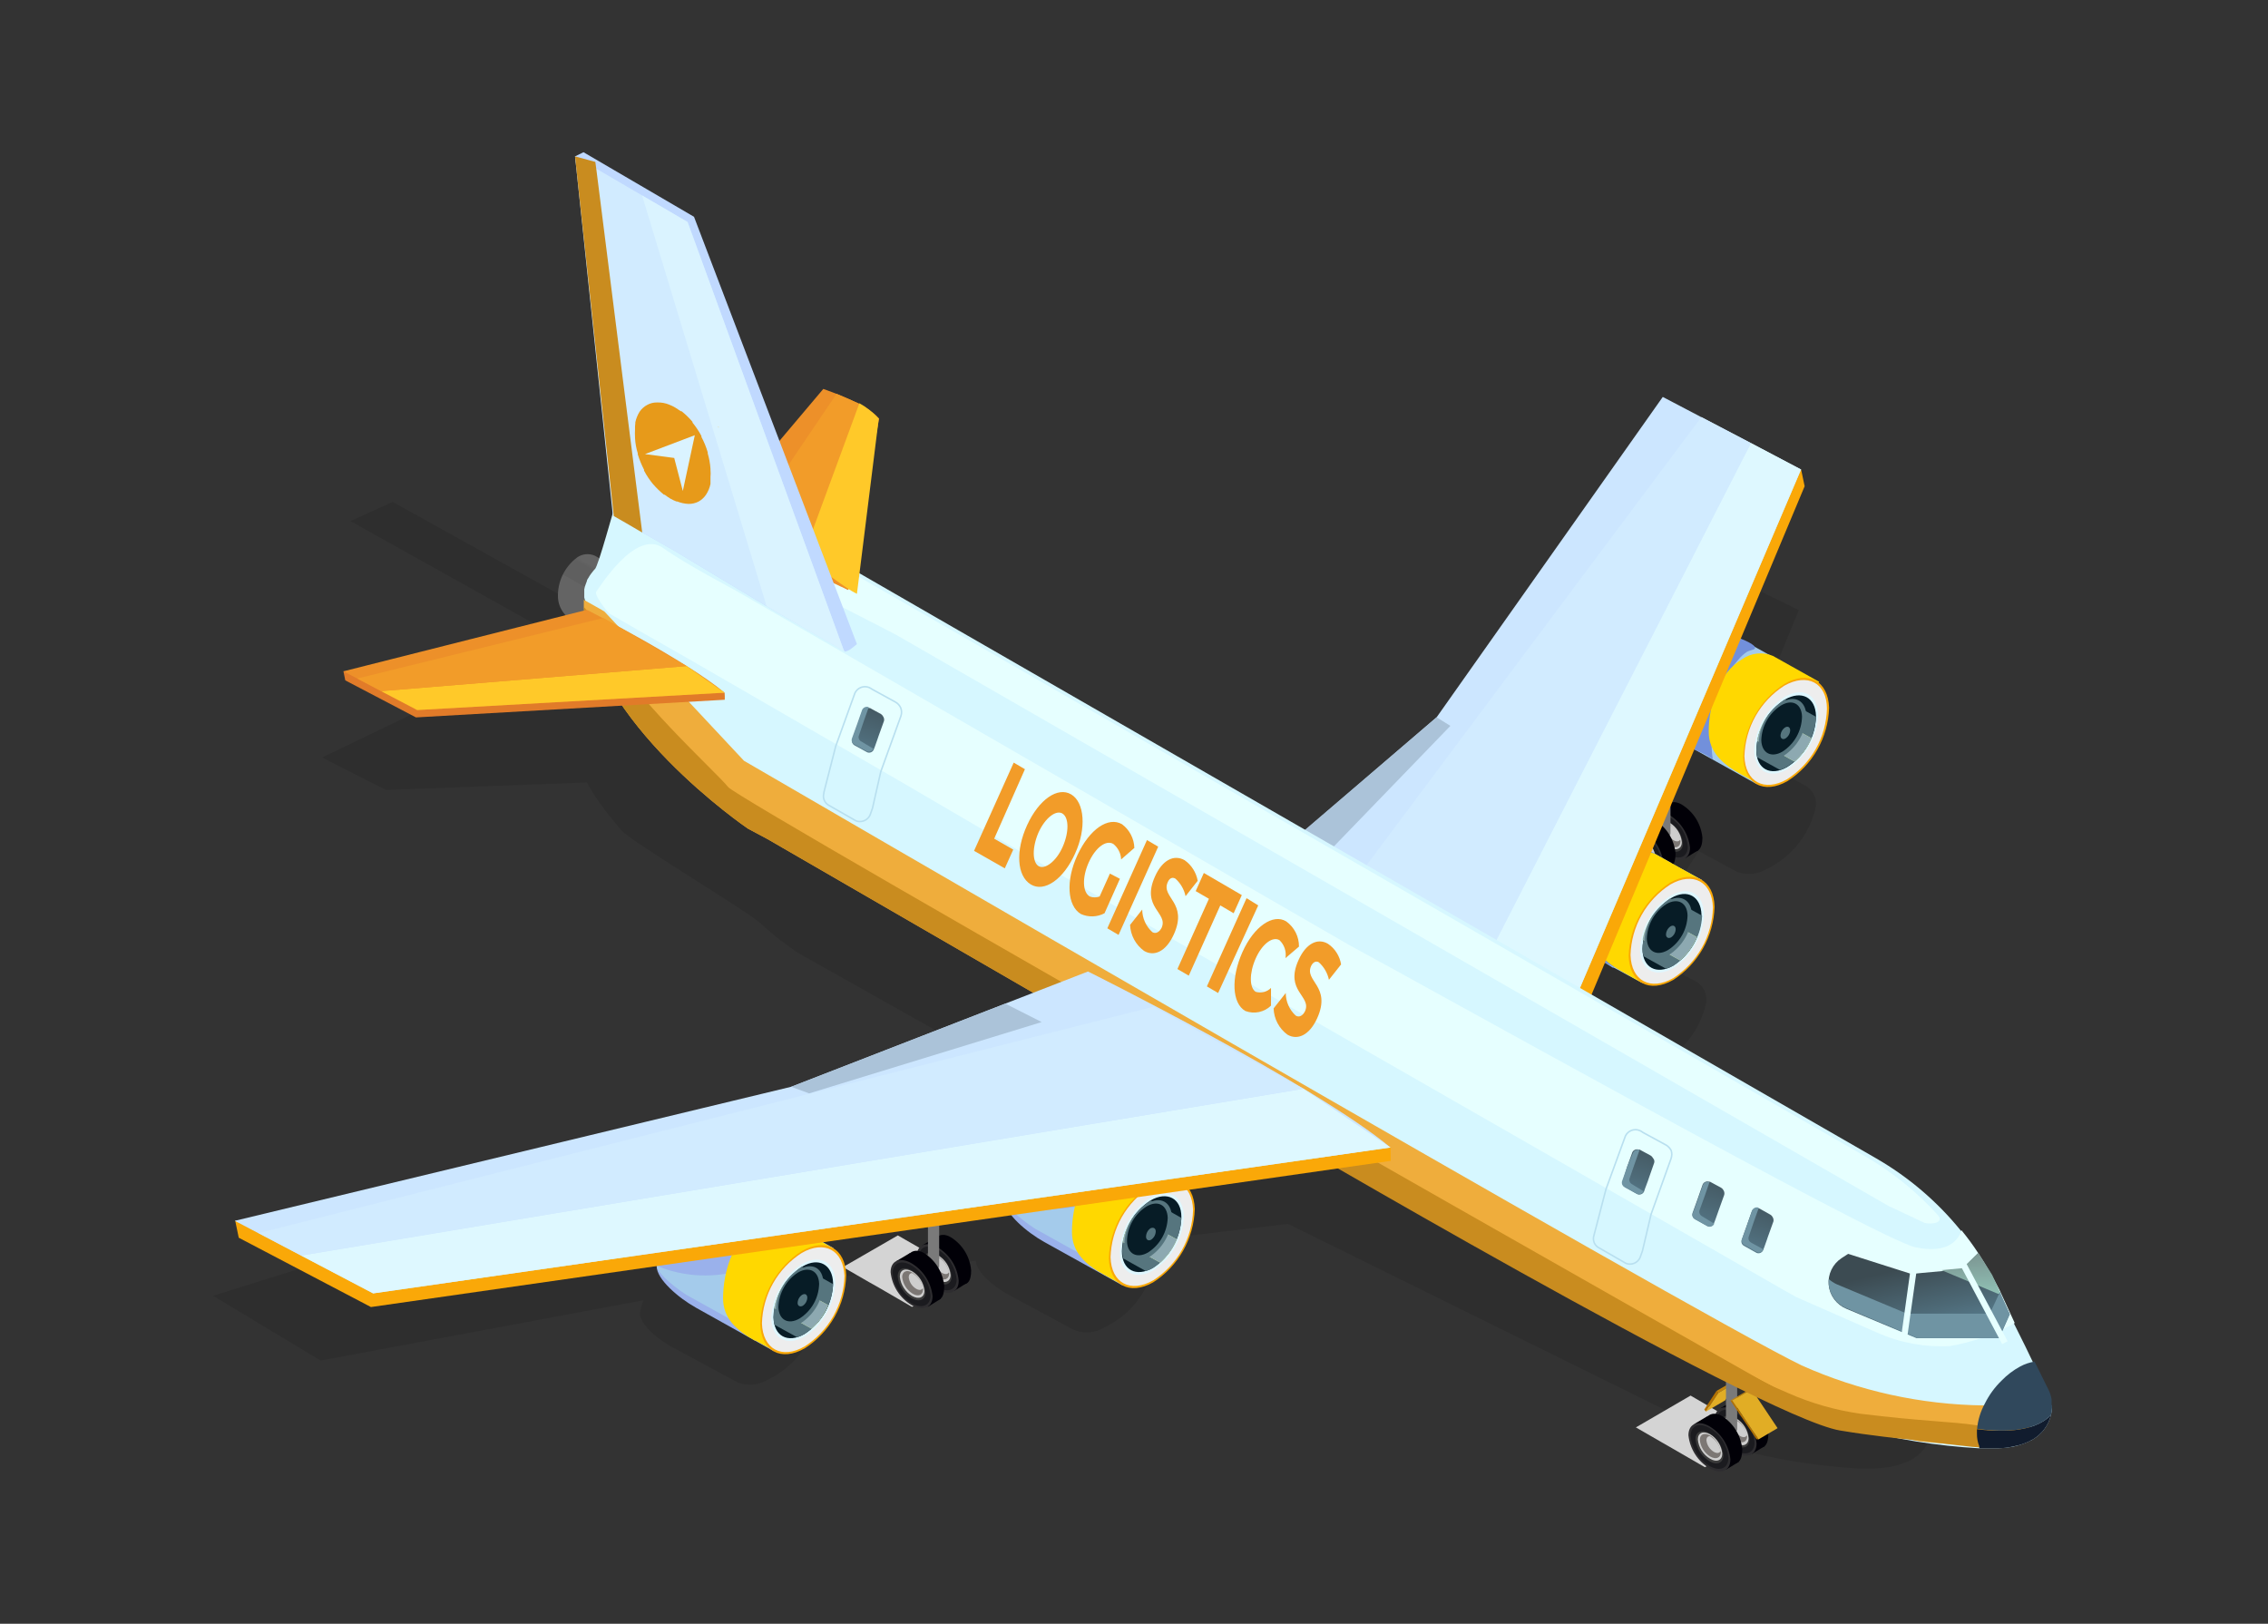 <svg xmlns="http://www.w3.org/2000/svg" width="447" height="320" viewBox="0 0 447 320" fill="none"><rect x="0" y="0" width="447" height="320" fill="#333333" stroke="none"/><g clip-path="url(#clip0_2656_1739)"><path d="M380.76 282.487C380.76 282.487 380.76 282.063 380.76 281.7C380.744 281.177 380.662 280.658 380.518 280.155L379.185 276.823L378.61 275.369L377.671 272.976L374.853 265.887C374.285 264.12 373.607 262.39 372.824 260.707C372.612 260.283 372.4 259.829 372.157 259.405C372.174 259.304 372.174 259.202 372.157 259.102C372.098 258.964 372.027 258.833 371.945 258.708C371.906 258.611 371.856 258.519 371.794 258.435C371.642 258.106 371.459 257.792 371.249 257.496L370.946 256.951L370.37 256.012L369.613 254.921C369.401 254.618 369.249 254.376 369.098 254.194L368.916 253.922C365.248 249.082 360.604 245.067 355.284 242.138L304.726 213.845L310.512 204.969L320.69 210.452C321.627 210.817 322.633 210.966 323.635 210.888C324.637 210.809 325.609 210.505 326.476 209.998C328.877 208.853 330.993 207.188 332.67 205.124C334.346 203.059 335.542 200.647 336.17 198.062C336.398 197.235 336.36 196.356 336.061 195.552C335.762 194.747 335.217 194.057 334.504 193.579L322.205 187.036L334.807 167.74L342.319 171.799C343.258 172.158 344.266 172.3 345.267 172.216C346.269 172.133 347.239 171.824 348.105 171.314C350.51 170.175 352.629 168.512 354.306 166.446C355.984 164.381 357.177 161.966 357.799 159.379C357.999 158.569 357.947 157.717 357.649 156.937C357.352 156.157 356.822 155.487 356.133 155.017L343.228 147.777L354.527 120.241L334.201 110.275L285.46 169.648L258.197 187.824L198.521 154.502L160.534 132.994L169.622 108.609C167.653 106.034 161.019 104.035 160.11 103.732L136.876 124.27C133.097 122.504 128.86 121.963 124.759 122.725C123.736 122.945 122.725 123.218 121.73 123.543L77.382 98.915L69.081 102.702L113.732 127.633C110.703 131.025 105.19 125.33 108.189 128.42L107.492 128.087L63.477 149.292L76.079 155.683L115.671 154.199C115.944 154.684 116.216 155.199 116.519 155.683C117.641 157.523 118.885 159.284 120.245 160.954C121.013 161.903 121.8 162.842 122.608 163.771C124.668 166.013 147.63 179.796 149.871 181.947C151.507 183.431 153.264 184.976 155.082 186.218C155.778 186.733 156.475 187.248 157.202 187.733L160.565 189.641L204.155 214.148L147.63 222.266L42 255.376L63.205 268.129L126.819 256.254C126.521 257.018 126.298 257.81 126.152 258.617C125.88 260.707 129.363 263.797 132.393 265.433L145.358 272.43C146.298 272.803 147.31 272.956 148.319 272.877C149.327 272.798 150.303 272.49 151.174 271.976C153.568 270.861 155.685 269.228 157.372 267.196C159.059 265.163 160.274 262.781 160.928 260.223C161.142 259.413 161.097 258.556 160.798 257.773C160.499 256.99 159.962 256.321 159.262 255.86L154.082 253.013L192.341 248.469C192.341 250.559 195.643 253.407 198.4 254.952L211.365 261.949C212.367 262.419 213.471 262.632 214.577 262.569C215.682 262.505 216.754 262.167 217.696 261.586C220.093 260.448 222.205 258.788 223.877 256.728C225.549 254.668 226.739 252.26 227.359 249.681C227.56 248.871 227.508 248.018 227.21 247.239C226.912 246.459 226.383 245.789 225.693 245.319L224.512 244.682L253.865 241.199L333.656 280.579L334.686 280.821C335.867 281.064 337.139 281.427 338.472 281.821C341.259 282.669 340.229 284.85 343.379 285.85C350.83 287.765 358.449 288.952 366.129 289.394H367.371H369.492C370.445 289.357 371.396 289.266 372.339 289.121C373.646 288.905 374.919 288.518 376.126 287.97C377.91 287.16 379.348 285.743 380.185 283.972C380.391 283.495 380.543 282.998 380.639 282.487C380.639 282.487 380.791 282.518 380.76 282.487Z" fill="black" fill-opacity="0.1"></path><path d="M190.526 251.286L179.742 257.557L173.381 253.861L171.29 252.68L166.141 249.711L176.955 243.471L182.074 246.409L184.165 247.621L190.526 251.286Z" fill="#D4D4D4"></path><path d="M346.799 282.881L336.015 289.152L329.624 285.456L327.564 284.275L322.414 281.306L333.198 275.036L338.348 278.035L340.438 279.216L346.799 282.881Z" fill="#D4D4D4"></path><path fill-rule="evenodd" clip-rule="evenodd" d="M331.412 158.531C329.109 157.228 327.625 158.925 327.625 161.197C327.625 163.468 330.079 165.862 332.351 167.255C334.623 168.648 335.531 167.255 335.531 165.104C335.407 163.762 334.97 162.469 334.254 161.327C333.539 160.185 332.565 159.227 331.412 158.531Z" fill="#010007"></path><path fill-rule="evenodd" clip-rule="evenodd" d="M325.898 160.136L328.655 158.5L328.382 160.288L325.898 160.136Z" fill="#010007"></path><path fill-rule="evenodd" clip-rule="evenodd" d="M332.141 169.133L334.715 167.558L332.474 165.498L332.262 168.073L332.141 169.133Z" fill="#010007"></path><path fill-rule="evenodd" clip-rule="evenodd" d="M328.932 160.56C326.66 159.258 324.812 160.045 324.812 162.317C324.946 163.649 325.387 164.93 326.102 166.061C326.818 167.191 327.786 168.14 328.932 168.83C331.204 170.133 333.082 169.345 333.082 167.073C332.946 165.739 332.5 164.456 331.779 163.325C331.059 162.194 330.084 161.247 328.932 160.56Z" fill="#2E2D30"></path><path fill-rule="evenodd" clip-rule="evenodd" d="M328.929 160.954C326.869 159.773 325.203 160.5 325.203 162.529C325.319 163.733 325.716 164.892 326.364 165.913C327.011 166.934 327.89 167.788 328.929 168.406C330.989 169.618 332.655 168.891 332.655 166.831C332.539 165.628 332.142 164.468 331.494 163.447C330.847 162.426 329.968 161.572 328.929 160.954Z" fill="#1B1B1F"></path><path fill-rule="evenodd" clip-rule="evenodd" d="M328.929 161.954C327.415 161.076 326.203 161.59 326.203 163.105C326.288 163.99 326.579 164.842 327.052 165.595C327.526 166.347 328.169 166.978 328.929 167.437C330.444 168.315 331.686 167.77 331.686 166.256C331.596 165.373 331.299 164.524 330.82 163.776C330.341 163.029 329.694 162.405 328.929 161.954Z" fill="#3B3B3B"></path><path fill-rule="evenodd" clip-rule="evenodd" d="M329.048 162.136C327.716 161.378 326.625 161.833 326.625 163.166C326.703 163.947 326.963 164.699 327.384 165.362C327.804 166.025 328.375 166.58 329.048 166.982C330.381 167.77 331.472 167.285 331.472 165.953C331.392 165.172 331.131 164.421 330.71 163.758C330.29 163.096 329.721 162.54 329.048 162.136Z" fill="#CECECE"></path><path fill-rule="evenodd" clip-rule="evenodd" d="M331.084 165.377C330.966 164.782 330.724 164.218 330.374 163.722C330.025 163.227 329.575 162.81 329.054 162.499C327.963 161.893 327.055 162.287 327.055 163.408C327.122 164.079 327.347 164.725 327.71 165.293C328.073 165.861 328.564 166.336 329.145 166.679C330.296 167.316 331.205 166.922 331.205 165.801C331.183 165.655 331.142 165.512 331.084 165.377Z" fill="#7C7774"></path><path fill-rule="evenodd" clip-rule="evenodd" d="M329.049 162.499C328.655 162.499 328.383 162.772 328.383 163.317C328.433 163.782 328.591 164.229 328.843 164.624C329.095 165.018 329.435 165.348 329.837 165.589C330.443 165.952 330.988 165.861 331.17 165.407C331.045 164.799 330.792 164.224 330.426 163.722C330.06 163.221 329.59 162.803 329.049 162.499Z" fill="#CECECE"></path><path d="M327.023 136.508V164.317C327.023 164.65 327.508 164.923 328.144 164.923C328.78 164.923 329.235 164.62 329.235 164.286V136.508H327.023Z" fill="url(#paint0_linear_2656_1739)"></path><path fill-rule="evenodd" clip-rule="evenodd" d="M326.232 161.681C323.96 160.348 322.445 162.045 322.445 164.317C322.445 166.589 324.929 169.012 327.201 170.375C329.473 171.738 330.23 170.375 330.23 168.224C330.12 166.898 329.701 165.615 329.007 164.479C328.312 163.343 327.362 162.385 326.232 161.681Z" fill="#010007"></path><path fill-rule="evenodd" clip-rule="evenodd" d="M320.75 163.287L323.507 161.621L323.234 163.408L320.75 163.287Z" fill="#010007"></path><path fill-rule="evenodd" clip-rule="evenodd" d="M326.961 172.284L329.566 170.678L327.324 168.648L327.082 171.223L326.961 172.284Z" fill="#010007"></path><path fill-rule="evenodd" clip-rule="evenodd" d="M323.721 163.681C321.449 162.378 319.602 163.166 319.602 165.437C319.732 166.769 320.173 168.052 320.888 169.183C321.604 170.314 322.574 171.262 323.721 171.95C325.993 173.253 327.841 172.465 327.841 170.193C327.71 168.862 327.27 167.579 326.554 166.448C325.839 165.317 324.869 164.369 323.721 163.681Z" fill="#2E2D30"></path><path fill-rule="evenodd" clip-rule="evenodd" d="M323.718 164.074C321.658 162.893 319.992 163.62 319.992 165.68C320.113 166.882 320.512 168.039 321.159 169.059C321.806 170.08 322.682 170.935 323.718 171.556C325.778 172.738 327.444 172.011 327.444 169.951C327.324 168.749 326.924 167.592 326.277 166.571C325.63 165.551 324.754 164.696 323.718 164.074Z" fill="#1B1B1F"></path><path fill-rule="evenodd" clip-rule="evenodd" d="M323.718 165.074C322.203 164.195 320.961 164.741 320.961 166.225C321.051 167.112 321.348 167.965 321.826 168.717C322.305 169.469 322.953 170.099 323.718 170.557C325.232 171.435 326.474 170.92 326.474 169.406C326.384 168.519 326.087 167.665 325.609 166.913C325.13 166.161 324.483 165.531 323.718 165.074Z" fill="#3B3B3B"></path><path fill-rule="evenodd" clip-rule="evenodd" d="M323.9 165.286C322.567 164.498 321.477 164.953 321.477 166.316C321.554 167.093 321.814 167.841 322.235 168.499C322.656 169.157 323.227 169.706 323.9 170.103C325.233 170.89 326.323 170.436 326.323 169.103C326.245 168.322 325.986 167.57 325.565 166.907C325.144 166.244 324.574 165.689 323.9 165.286Z" fill="#CECECE"></path><path fill-rule="evenodd" clip-rule="evenodd" d="M325.927 168.527C325.83 167.905 325.597 167.312 325.247 166.789C324.896 166.266 324.436 165.825 323.898 165.498C322.807 164.892 321.898 165.316 321.898 166.407C321.966 167.078 322.19 167.724 322.553 168.292C322.917 168.86 323.408 169.335 323.989 169.678C325.14 170.315 326.048 169.921 326.048 168.8C326.017 168.705 325.977 168.614 325.927 168.527Z" fill="#7C7774"></path><path fill-rule="evenodd" clip-rule="evenodd" d="M323.901 165.619C323.507 165.619 323.234 165.922 323.234 166.437C323.285 166.902 323.442 167.35 323.695 167.744C323.947 168.138 324.287 168.468 324.688 168.709C325.294 169.072 325.84 168.982 326.021 168.558C325.901 167.944 325.649 167.363 325.283 166.856C324.917 166.349 324.445 165.927 323.901 165.619Z" fill="#CECECE"></path><path fill-rule="evenodd" clip-rule="evenodd" d="M344.529 275.944C342.257 274.642 340.742 276.338 340.742 278.61C340.742 280.882 343.226 283.275 345.498 284.669C347.77 286.062 348.527 284.669 348.527 282.548C348.421 281.212 348.005 279.919 347.31 278.773C346.616 277.626 345.664 276.658 344.529 275.944Z" fill="#010007"></path><path fill-rule="evenodd" clip-rule="evenodd" d="M339.047 277.55L341.803 275.914L341.501 277.671L339.047 277.55Z" fill="#010007"></path><path fill-rule="evenodd" clip-rule="evenodd" d="M345.258 286.547L347.863 284.972L345.591 282.912L345.379 285.486L345.258 286.547Z" fill="#010007"></path><path fill-rule="evenodd" clip-rule="evenodd" d="M342.081 277.974C339.809 276.671 337.961 277.459 337.961 279.731C338.094 281.062 338.536 282.344 339.251 283.474C339.966 284.605 340.935 285.553 342.081 286.244C344.353 287.546 346.2 286.759 346.2 284.487C346.07 283.155 345.629 281.872 344.914 280.741C344.198 279.61 343.228 278.663 342.081 277.974Z" fill="#2E2D30"></path><path fill-rule="evenodd" clip-rule="evenodd" d="M342.078 278.398C340.018 277.217 338.352 277.913 338.352 279.973C338.467 281.177 338.865 282.336 339.512 283.357C340.16 284.378 341.038 285.232 342.078 285.85C344.137 287.031 345.803 286.335 345.803 284.275C345.688 283.071 345.29 281.912 344.643 280.891C343.995 279.87 343.117 279.016 342.078 278.398Z" fill="#1B1B1F"></path><path fill-rule="evenodd" clip-rule="evenodd" d="M342.077 279.367C340.562 278.489 339.32 279.004 339.32 280.518C339.411 281.405 339.707 282.259 340.186 283.011C340.664 283.763 341.312 284.393 342.077 284.85C343.592 285.698 344.803 285.183 344.803 283.669C344.723 282.787 344.434 281.937 343.96 281.189C343.486 280.44 342.84 279.816 342.077 279.367Z" fill="#3B3B3B"></path><path fill-rule="evenodd" clip-rule="evenodd" d="M342.197 279.549C340.864 278.792 339.773 279.246 339.773 280.579C339.842 281.371 340.098 282.135 340.519 282.809C340.94 283.483 341.515 284.048 342.197 284.456C343.53 285.214 344.62 284.759 344.62 283.426C344.549 282.635 344.293 281.872 343.872 281.198C343.451 280.525 342.877 279.96 342.197 279.549Z" fill="#CECECE"></path><path fill-rule="evenodd" clip-rule="evenodd" d="M344.194 282.79C344.096 282.172 343.867 281.582 343.522 281.059C343.177 280.537 342.724 280.094 342.195 279.761C341.104 279.155 340.195 279.549 340.195 280.67C340.263 281.341 340.487 281.987 340.85 282.555C341.213 283.123 341.705 283.598 342.285 283.941C343.406 284.578 344.345 284.184 344.345 283.063C344.303 282.968 344.252 282.877 344.194 282.79Z" fill="#7C7774"></path><path fill-rule="evenodd" clip-rule="evenodd" d="M342.198 279.913C341.804 279.913 341.531 280.185 341.531 280.73C341.578 281.193 341.731 281.639 341.978 282.033C342.225 282.427 342.559 282.758 342.955 283.002C343.591 283.366 344.106 283.275 344.288 282.821C344.163 282.216 343.913 281.645 343.553 281.144C343.192 280.643 342.731 280.223 342.198 279.913Z" fill="#CECECE"></path><path d="M335.898 277.792L338.292 274.127L338.655 274.521L336.232 278.186L335.898 277.792Z" fill="#B37100"></path><path d="M342.076 271.946L338.289 274.127L338.653 274.521L342.379 272.34L342.076 271.946Z" fill="#C3840C"></path><path d="M340.013 275.974L336.227 278.186L338.65 274.52L342.406 272.309L340.013 275.974Z" fill="#E1AD25"></path><path d="M340.172 253.922V281.7C340.172 282.063 340.657 282.336 341.262 282.336C341.868 282.336 342.383 282.033 342.383 281.7V253.891L340.172 253.922Z" fill="url(#paint1_linear_2656_1739)"></path><path fill-rule="evenodd" clip-rule="evenodd" d="M339.38 279.064C337.108 277.762 335.594 279.458 335.594 281.73C335.594 284.002 338.078 286.395 340.35 287.789C342.622 289.182 343.379 287.789 343.379 285.638C343.268 284.307 342.849 283.02 342.155 281.879C341.461 280.738 340.511 279.775 339.38 279.064Z" fill="#010007"></path><path fill-rule="evenodd" clip-rule="evenodd" d="M333.867 280.67L336.624 279.034L336.351 280.821L333.867 280.67Z" fill="#010007"></path><path fill-rule="evenodd" clip-rule="evenodd" d="M340.109 289.667L342.715 288.092L340.443 286.062L340.231 288.607L340.109 289.667Z" fill="#010007"></path><path fill-rule="evenodd" clip-rule="evenodd" d="M336.924 281.094C334.652 279.792 332.773 280.579 332.773 282.851C332.914 284.184 333.363 285.465 334.083 286.595C334.803 287.726 335.775 288.673 336.924 289.364C339.195 290.667 341.043 289.879 341.043 287.607C340.913 286.275 340.472 284.992 339.756 283.861C339.041 282.731 338.071 281.783 336.924 281.094Z" fill="#2E2D30"></path><path fill-rule="evenodd" clip-rule="evenodd" d="M336.929 281.427C334.869 280.246 333.203 280.973 333.203 283.003C333.324 284.209 333.723 285.37 334.37 286.395C335.016 287.421 335.893 288.281 336.929 288.91C338.989 290.091 340.655 289.364 340.655 287.304C340.539 286.101 340.142 284.941 339.494 283.92C338.847 282.899 337.968 282.045 336.929 281.427Z" fill="#1B1B1F"></path><path fill-rule="evenodd" clip-rule="evenodd" d="M336.928 282.487C335.414 281.609 334.172 282.124 334.172 283.639C334.262 284.525 334.559 285.379 335.037 286.131C335.516 286.883 336.164 287.513 336.928 287.97C338.443 288.849 339.655 288.304 339.655 286.789C339.565 285.91 339.272 285.063 338.799 284.316C338.326 283.57 337.686 282.944 336.928 282.487Z" fill="#3B3B3B"></path><path fill-rule="evenodd" clip-rule="evenodd" d="M337.048 282.669C335.685 281.912 334.625 282.366 334.625 283.699C334.7 284.477 334.959 285.226 335.381 285.884C335.802 286.543 336.374 287.092 337.048 287.486C338.381 288.273 339.442 287.789 339.442 286.456C339.362 285.683 339.105 284.938 338.69 284.281C338.275 283.624 337.713 283.073 337.048 282.669Z" fill="#CECECE"></path><path fill-rule="evenodd" clip-rule="evenodd" d="M339.045 285.91C338.947 285.288 338.714 284.695 338.364 284.172C338.013 283.649 337.553 283.208 337.015 282.881C335.894 282.275 335.016 282.669 335.016 283.79C335.084 284.457 335.306 285.099 335.663 285.666C336.021 286.234 336.504 286.711 337.076 287.061C338.227 287.698 339.166 287.304 339.166 286.183C339.133 286.089 339.092 285.998 339.045 285.91Z" fill="#7C7774"></path><path fill-rule="evenodd" clip-rule="evenodd" d="M337.017 283.033C336.593 283.033 336.32 283.305 336.32 283.851C336.371 284.316 336.528 284.763 336.78 285.157C337.033 285.552 337.373 285.882 337.774 286.123C338.41 286.486 338.925 286.395 339.107 285.941C338.986 285.335 338.737 284.762 338.377 284.261C338.016 283.759 337.553 283.34 337.017 283.033Z" fill="#CECECE"></path><path d="M346.197 283.639L341.047 276.005H341.441L346.59 283.669L346.197 283.639Z" fill="#B37100"></path><path d="M344.833 273.793L341.047 276.005H341.441L345.167 273.824L344.833 273.793Z" fill="#C3840C"></path><path d="M350.343 281.457L346.587 283.669L341.438 276.005L345.224 273.793L350.343 281.457Z" fill="#E1AD25"></path><path fill-rule="evenodd" clip-rule="evenodd" d="M187.404 243.834C185.132 242.501 183.617 244.198 183.617 246.47C183.617 248.742 186.101 251.165 188.373 252.528C190.645 253.891 191.402 252.528 191.402 250.408C191.299 249.075 190.883 247.785 190.188 246.643C189.493 245.501 188.54 244.539 187.404 243.834Z" fill="#010007"></path><path fill-rule="evenodd" clip-rule="evenodd" d="M181.766 245.44L184.522 243.774L184.25 245.561L181.766 245.44Z" fill="#010007"></path><path fill-rule="evenodd" clip-rule="evenodd" d="M188.008 254.437L190.583 252.831L188.341 250.802L188.129 253.376L188.008 254.437Z" fill="#010007"></path><path fill-rule="evenodd" clip-rule="evenodd" d="M184.83 245.834C182.528 244.531 180.68 245.319 180.68 247.591C180.8 248.937 181.239 250.236 181.96 251.379C182.682 252.522 183.666 253.477 184.83 254.164C187.102 255.467 188.95 254.679 188.95 252.407C188.828 251.065 188.392 249.77 187.676 248.628C186.96 247.486 185.985 246.528 184.83 245.834Z" fill="#2E2D30"></path><path fill-rule="evenodd" clip-rule="evenodd" d="M184.827 246.228C182.767 245.046 181.07 245.773 181.07 247.833C181.194 249.038 181.598 250.197 182.25 251.218C182.903 252.238 183.785 253.092 184.827 253.71C186.856 254.891 188.553 254.164 188.553 252.135C188.425 250.93 188.023 249.772 187.377 248.747C186.731 247.723 185.859 246.861 184.827 246.228Z" fill="#1B1B1F"></path><path fill-rule="evenodd" clip-rule="evenodd" d="M184.827 247.227C183.312 246.349 182.07 246.894 182.07 248.409C182.165 249.29 182.464 250.137 182.942 250.884C183.421 251.63 184.066 252.255 184.827 252.71C186.311 253.589 187.553 253.074 187.553 251.559C187.464 250.676 187.171 249.825 186.698 249.073C186.225 248.322 185.585 247.69 184.827 247.227Z" fill="#3B3B3B"></path><path fill-rule="evenodd" clip-rule="evenodd" d="M184.923 247.439C183.591 246.652 182.5 247.136 182.5 248.469C182.58 249.25 182.841 250.001 183.262 250.663C183.682 251.326 184.251 251.881 184.923 252.286C186.256 253.043 187.347 252.589 187.347 251.256C187.269 250.475 187.009 249.723 186.588 249.06C186.167 248.397 185.597 247.842 184.923 247.439Z" fill="#CECECE"></path><path fill-rule="evenodd" clip-rule="evenodd" d="M186.951 250.68C186.853 250.058 186.621 249.465 186.27 248.942C185.92 248.419 185.459 247.978 184.921 247.651C183.8 247.045 182.922 247.469 182.922 248.56C182.991 249.227 183.212 249.869 183.57 250.436C183.927 251.004 184.41 251.481 184.982 251.831C186.133 252.498 187.072 252.104 187.072 250.953C187.041 250.858 187 250.767 186.951 250.68Z" fill="#7C7774"></path><path fill-rule="evenodd" clip-rule="evenodd" d="M184.923 247.772C184.499 247.772 184.227 248.075 184.227 248.59C184.277 249.056 184.434 249.503 184.687 249.897C184.939 250.291 185.279 250.622 185.681 250.862C186.317 251.226 186.832 251.135 187.013 250.711C186.897 250.1 186.649 249.521 186.289 249.014C185.928 248.507 185.462 248.083 184.923 247.772Z" fill="#CECECE"></path><path d="M182.891 221.781V249.59C182.891 249.923 183.406 250.196 184.011 250.196C184.617 250.196 185.102 249.923 185.102 249.56V221.781H182.891Z" fill="url(#paint2_linear_2656_1739)"></path><path fill-rule="evenodd" clip-rule="evenodd" d="M182.13 246.954C179.858 245.652 178.344 247.318 178.344 249.59C178.344 251.862 180.797 254.285 183.069 255.648C185.341 257.011 186.099 255.648 186.099 253.528C185.994 252.199 185.58 250.913 184.892 249.772C184.203 248.631 183.257 247.666 182.13 246.954Z" fill="#010007"></path><path fill-rule="evenodd" clip-rule="evenodd" d="M176.617 248.56L179.374 246.924L179.101 248.681L176.617 248.56Z" fill="#010007"></path><path fill-rule="evenodd" clip-rule="evenodd" d="M182.859 257.557L185.434 255.951L183.193 253.922L182.981 256.496L182.859 257.557Z" fill="#010007"></path><path fill-rule="evenodd" clip-rule="evenodd" d="M179.651 248.954C177.379 247.651 175.531 248.439 175.531 250.711C175.667 252.037 176.109 253.314 176.824 254.439C177.54 255.565 178.507 256.508 179.651 257.193C181.923 258.496 183.801 257.708 183.801 255.436C183.656 254.109 183.205 252.833 182.485 251.709C181.766 250.584 180.796 249.641 179.651 248.954Z" fill="#2E2D30"></path><path fill-rule="evenodd" clip-rule="evenodd" d="M179.648 249.378C177.618 248.196 175.922 248.893 175.922 250.953C176.045 252.154 176.445 253.311 177.092 254.331C177.738 255.351 178.614 256.206 179.648 256.83C181.708 258.011 183.404 257.314 183.404 255.254C183.28 254.05 182.876 252.891 182.224 251.87C181.572 250.849 180.689 249.996 179.648 249.378Z" fill="#1B1B1F"></path><path fill-rule="evenodd" clip-rule="evenodd" d="M179.648 250.347C178.134 249.499 176.922 250.014 176.922 251.529C177.002 252.411 177.291 253.261 177.765 254.009C178.239 254.757 178.885 255.381 179.648 255.83C181.163 256.709 182.405 256.194 182.405 254.679C182.314 253.792 182.018 252.939 181.539 252.187C181.061 251.435 180.413 250.805 179.648 250.347Z" fill="#3B3B3B"></path><path fill-rule="evenodd" clip-rule="evenodd" d="M179.767 250.559C178.434 249.802 177.344 250.256 177.344 251.589C177.424 252.37 177.685 253.121 178.105 253.783C178.526 254.446 179.095 255.001 179.767 255.406C181.1 256.163 182.191 255.709 182.191 254.376C182.113 253.595 181.853 252.843 181.432 252.18C181.011 251.517 180.441 250.962 179.767 250.559Z" fill="#CECECE"></path><path fill-rule="evenodd" clip-rule="evenodd" d="M181.803 253.8C181.706 253.178 181.473 252.585 181.123 252.062C180.772 251.539 180.312 251.098 179.774 250.771C178.683 250.165 177.805 250.589 177.805 251.68C177.874 252.347 178.095 252.989 178.452 253.556C178.81 254.124 179.293 254.601 179.865 254.952C181.016 255.618 181.924 255.224 181.924 254.073C181.893 253.978 181.853 253.887 181.803 253.8Z" fill="#7C7774"></path><path fill-rule="evenodd" clip-rule="evenodd" d="M179.768 250.893C179.374 250.893 179.102 251.196 179.102 251.71C179.152 252.176 179.309 252.623 179.562 253.017C179.814 253.411 180.154 253.742 180.556 253.982C181.161 254.346 181.707 254.255 181.888 253.831C181.768 253.217 181.516 252.637 181.15 252.129C180.784 251.622 180.313 251.2 179.768 250.893Z" fill="#CECECE"></path><path d="M122.211 127.572L128.905 116L117.182 109.487C116.627 109.255 116.022 109.166 115.424 109.23C114.826 109.293 114.253 109.507 113.759 109.851C112.518 110.768 111.522 111.979 110.861 113.374C110.201 114.769 109.895 116.306 109.973 117.848C110.048 118.901 110.425 119.909 111.059 120.753C111.693 121.597 112.557 122.239 113.547 122.604L122.211 127.572Z" fill="url(#paint3_linear_2656_1739)"></path><path d="M335.413 173.404L323.72 193.731L318.056 190.701H317.874L314.633 188.702L308.574 185.37C305.091 183.431 300.85 179.705 300.789 177.161V176.464C300.946 173.905 301.642 171.407 302.832 169.136C304.023 166.865 305.68 164.872 307.696 163.287C308.03 163.027 308.385 162.794 308.756 162.59C309.632 161.985 310.648 161.613 311.707 161.507C312.767 161.401 313.836 161.565 314.814 161.984L315.693 162.499L329.294 170.072L335.413 173.404Z" fill="#A4CBEB"></path><path d="M329.355 170.042C328.296 170.184 327.27 170.513 326.326 171.011C325.274 171.729 324.353 172.62 323.599 173.647C322.086 175.785 320.892 178.132 320.055 180.614C319.59 181.716 319.205 182.849 318.904 184.007C318.73 185.194 318.477 186.367 318.147 187.521C318.147 187.793 318.147 190.55 318.147 190.55H317.965C317.389 190.247 315.39 189.217 314.936 189.065C314.481 188.914 314.724 188.884 314.936 188.763C315.148 188.641 315.753 187.672 315.269 187.399C313.845 186.612 312.452 185.794 310.967 185.006L306.726 182.643C304.582 181.297 302.778 179.472 301.455 177.312C301.27 177.023 301.108 176.719 300.971 176.403C300.374 175.346 300.16 174.116 300.365 172.92C300.798 171.271 301.538 169.72 302.546 168.345C303.377 167.022 304.398 165.828 305.575 164.801C306.314 164.226 307.117 163.738 307.968 163.347C310.488 162.265 313.275 161.969 315.966 162.499L329.355 170.042Z" fill="#7290DB"></path><g style="mix-blend-mode:color"><path d="M335.352 173.404L326.265 168.315C325.289 167.877 324.214 167.705 323.15 167.817C322.086 167.928 321.07 168.32 320.206 168.951C315.541 171.648 313.633 178.039 313.633 183.189C313.633 187.278 316.359 189.641 319.873 191.58L323.387 193.579L335.352 173.404Z" fill="#FFD800"></path></g><path d="M337.926 178.675C337.844 181.565 337.059 184.391 335.64 186.909C334.22 189.426 332.207 191.56 329.777 193.125C325.082 195.791 321.174 193.7 320.992 188.399C321.08 185.508 321.87 182.681 323.295 180.163C324.72 177.646 326.737 175.513 329.171 173.95C333.836 171.284 337.774 173.374 337.926 178.675Z" fill="#FAA808"></path><path d="M337.596 178.857C337.523 181.635 336.772 184.354 335.411 186.777C334.049 189.2 332.116 191.254 329.781 192.761C325.297 195.336 321.511 193.306 321.359 188.217C321.439 185.437 322.195 182.717 323.562 180.294C324.929 177.872 326.866 175.819 329.205 174.313C333.688 171.738 337.445 173.768 337.596 178.857Z" fill="#EDEDED"></path><path d="M335.836 180.038C335.778 182.189 335.196 184.292 334.14 186.167C333.084 188.041 331.587 189.629 329.778 190.792C326.294 192.792 323.386 191.216 323.234 187.278C323.29 185.123 323.871 183.015 324.927 181.135C325.982 179.256 327.481 177.663 329.293 176.494C332.807 174.495 335.654 176.07 335.836 180.038Z" fill="#DEF7FF"></path><path d="M335.351 180.281C335.307 182.279 334.776 184.237 333.805 185.984C332.834 187.731 331.451 189.215 329.777 190.308C326.506 192.186 323.719 190.701 323.719 187.036C323.771 185.025 324.314 183.057 325.301 181.304C326.289 179.551 327.69 178.066 329.383 176.979C332.504 175.131 335.23 176.585 335.351 180.281Z" fill="#071C26"></path><path d="M329.202 177.04C327.549 178.139 326.187 179.623 325.232 181.364C324.277 183.105 323.758 185.051 323.719 187.036C323.723 187.518 323.795 187.997 323.931 188.46L328.353 190.913C328.859 190.766 329.347 190.563 329.808 190.308C331.468 189.237 332.849 187.785 333.835 186.072C334.82 184.36 335.381 182.436 335.472 180.463L329.202 177.04Z" fill="#56757E"></path><path d="M326.022 180.008C324.887 181.532 324.11 183.292 323.75 185.158L331.111 189.247C332.543 187.992 333.672 186.428 334.413 184.673L326.022 180.008Z" fill="#E2FF9B"></path><path d="M326.022 180.008C324.887 181.532 324.11 183.292 323.75 185.158L331.111 189.247C332.543 187.992 333.672 186.428 334.413 184.673L326.022 180.008Z" fill="#8DA9B1"></path><path d="M333.446 180.19C333.403 181.79 332.969 183.355 332.182 184.749C331.396 186.143 330.28 187.323 328.933 188.187C326.328 189.671 324.177 188.49 324.086 185.582C324.129 183.982 324.563 182.417 325.35 181.023C326.136 179.629 327.252 178.449 328.6 177.585C331.174 176.1 333.355 177.282 333.446 180.19Z" fill="#56757E"></path><path d="M332.598 180.402C332.568 181.775 332.199 183.119 331.522 184.313C330.845 185.508 329.883 186.517 328.72 187.248C326.509 188.52 324.661 187.521 324.57 185.006C324.613 183.636 324.988 182.297 325.664 181.105C326.339 179.912 327.295 178.901 328.448 178.16C330.659 176.888 332.537 177.888 332.598 180.402Z" fill="#071C26"></path><path d="M330.26 183.098C330.253 183.424 330.167 183.744 330.009 184.029C329.85 184.314 329.625 184.556 329.351 184.734C328.806 185.037 328.352 184.734 328.352 184.189C328.361 183.863 328.448 183.544 328.606 183.26C328.764 182.975 328.989 182.733 329.26 182.553C329.775 182.25 330.23 182.492 330.26 183.098Z" fill="#56757E"></path><path d="M346.223 154.532L357.977 134.206L337.348 122.756C336.372 122.317 335.297 122.145 334.233 122.257C333.169 122.368 332.153 122.76 331.289 123.392C328.853 124.951 326.837 127.083 325.416 129.602C323.996 132.121 323.214 134.95 323.141 137.841C323.141 140.386 327.442 144.081 330.956 146.02L346.223 154.532Z" fill="#A4CBEB"></path><path d="M328.442 133.994C329.167 132.596 330.131 131.335 331.289 130.268C332.462 128.985 333.885 127.954 335.47 127.239C336.798 126.779 338.185 126.514 339.589 126.451C340.619 126.3 341.528 125.421 342.619 125.724C343.194 125.876 346.284 127.087 345.86 127.814C345.86 127.996 344.588 128.269 344.315 128.451C343.653 128.895 343.061 129.437 342.558 130.056C340.519 132.455 339.094 135.314 338.408 138.386C337.924 140.104 337.65 141.874 337.59 143.657C337.257 145.663 337.257 147.71 337.59 149.716C336.807 149.093 335.94 148.583 335.015 148.201C333.793 147.617 332.539 147.101 331.259 146.656C329.593 146.262 330.38 145.263 329.26 143.9C328.322 142.442 327.757 140.776 327.614 139.049C327.471 137.322 327.756 135.586 328.442 133.994Z" fill="#7290DB"></path><g style="mix-blend-mode:color"><path d="M358.523 134.357L349.436 129.268C348.456 128.848 347.384 128.685 346.324 128.797C345.263 128.908 344.249 129.29 343.377 129.904C338.712 132.6 336.773 138.992 336.773 144.172C336.773 148.231 339.53 150.594 343.014 152.533L346.558 154.502L358.523 134.357Z" fill="#FFD800"></path></g><path d="M360.496 139.477C360.411 142.369 359.622 145.197 358.197 147.715C356.771 150.233 354.753 152.365 352.317 153.926C347.652 156.622 343.744 154.502 343.562 149.201C343.65 146.309 344.44 143.482 345.865 140.965C347.29 138.447 349.307 136.314 351.741 134.751C356.406 132.085 360.314 134.176 360.496 139.477Z" fill="#FAA808"></path><path d="M360.072 139.689C359.99 142.465 359.233 145.179 357.866 147.597C356.499 150.014 354.563 152.062 352.226 153.563C347.743 156.138 343.956 154.108 343.805 149.019C343.884 146.242 344.64 143.527 346.007 141.109C347.374 138.691 349.312 136.644 351.65 135.145C356.225 132.54 360.072 134.569 360.072 139.689Z" fill="#EDEDED"></path><path d="M358.344 140.84C358.286 142.99 357.704 145.094 356.648 146.968C355.592 148.842 354.095 150.43 352.285 151.594C348.802 153.593 345.863 152.018 345.742 148.08C345.795 145.924 346.375 143.815 347.431 141.935C348.487 140.055 349.987 138.462 351.801 137.296C355.315 135.296 358.223 136.872 358.344 140.84Z" fill="#DEF7FF"></path><path d="M357.918 141.082C357.886 143.105 357.348 145.089 356.354 146.851C355.359 148.613 353.939 150.097 352.223 151.17C348.981 153.048 346.164 151.563 346.164 147.898C346.216 145.887 346.759 143.919 347.747 142.166C348.734 140.413 350.136 138.928 351.829 137.841C355.07 136.023 357.796 137.387 357.918 141.082Z" fill="#071C26"></path><path d="M351.768 137.841C350.082 138.916 348.688 140.391 347.71 142.135C346.732 143.879 346.201 145.838 346.164 147.838C346.159 148.318 346.22 148.797 346.346 149.261L350.799 151.715C351.301 151.586 351.781 151.382 352.223 151.109C353.895 150.048 355.285 148.599 356.277 146.885C357.268 145.17 357.831 143.242 357.918 141.264L351.768 137.841Z" fill="#56757E"></path><path d="M348.562 140.81C347.441 142.338 346.676 144.098 346.32 145.96L353.681 150.079C355.113 148.809 356.259 147.25 357.044 145.505L348.562 140.81Z" fill="#E2FF9B"></path><path d="M348.562 140.81C347.441 142.338 346.676 144.098 346.32 145.96L353.681 150.079C355.113 148.809 356.259 147.25 357.044 145.505L348.562 140.81Z" fill="#8DA9B1"></path><path d="M356.009 141.022C355.96 142.62 355.52 144.182 354.728 145.571C353.936 146.96 352.816 148.133 351.465 148.989C348.89 150.473 346.739 149.322 346.648 146.384C346.686 144.782 347.118 143.215 347.905 141.821C348.692 140.426 349.811 139.246 351.162 138.386C353.737 136.902 355.918 138.083 356.009 141.022Z" fill="#56757E"></path><path d="M355.16 141.204C355.138 142.59 354.772 143.95 354.095 145.16C353.418 146.371 352.452 147.395 351.283 148.141C349.072 149.413 347.224 148.413 347.133 145.899C347.172 144.532 347.543 143.194 348.213 142.002C348.883 140.81 349.833 139.798 350.98 139.053C353.222 137.69 355.069 138.689 355.16 141.204Z" fill="#071C26"></path><path d="M352.83 143.9C352.818 144.228 352.726 144.548 352.562 144.833C352.399 145.118 352.168 145.359 351.891 145.535C351.376 145.838 350.922 145.535 350.922 144.99C350.933 144.665 351.022 144.347 351.18 144.063C351.338 143.779 351.561 143.536 351.831 143.354C352.376 143.051 352.8 143.294 352.83 143.9Z" fill="#56757E"></path><path d="M288.578 169.073L309.328 206.393L355.676 95.826L354.979 92.524C354.979 92.524 288.578 168.588 288.578 169.073Z" fill="#FAA808"></path><path d="M305.33 208.937L354.98 92.524L327.716 78.226L283.126 141.385L245.836 173.404C245.836 173.404 290.548 196.608 305.33 208.937Z" fill="#CCE6FF"></path><path d="M283.13 141.355L285.856 143.051L254.261 175.737L249.172 170.405L283.13 141.355Z" fill="#ABC3D9"></path><path d="M335.32 82.194L254.742 190.035L285.61 203.454L345.105 87.313L335.32 82.194Z" fill="#D1EBFF"></path><path d="M286.797 201.152L345.11 87.313L354.955 92.523L307.517 203.757L286.797 201.152Z" fill="#DEF8FF"></path><path d="M404.446 277.035C404.436 277.646 404.365 278.255 404.234 278.852C403.986 279.86 403.539 280.807 402.92 281.64C402.301 282.472 401.522 283.172 400.629 283.699C399.429 284.343 398.144 284.812 396.812 285.093C395.811 285.276 394.799 285.388 393.783 285.426H391.42H390.117C381.721 284.956 373.397 283.616 365.278 281.427C361.733 280.185 362.46 277.58 359.219 276.58C357.735 276.126 356.19 275.702 355.008 275.399L353.857 275.096L251.408 222.327L154.079 165.952L150.171 163.681C149.282 163.095 148.434 162.489 147.626 161.863C145.445 160.227 143.355 158.531 141.326 156.774C138.508 154.32 135.782 151.776 133.207 149.049C132.147 147.959 131.147 146.838 130.178 145.687C128.417 143.684 126.788 141.569 125.301 139.356C122.901 135.948 120.956 132.241 119.515 128.329C119.04 126.952 118.655 125.546 118.364 124.119C118.297 123.416 118.186 122.717 118.031 122.028C118.031 121.635 117.485 121.362 117.182 121.059C116.78 120.681 116.415 120.265 116.092 119.817C115.646 119.199 115.327 118.499 115.153 117.757C115.137 117.535 115.137 117.313 115.153 117.091C115.153 116.939 115.153 116.818 115.153 116.697C115.139 116.515 115.139 116.333 115.153 116.152C115.212 115.788 115.313 115.432 115.456 115.091L115.668 114.516C115.668 114.243 115.91 114.031 116.031 113.789C116.077 113.695 116.127 113.604 116.183 113.516L116.455 113.122L116.97 112.456C117.053 112.348 117.144 112.246 117.243 112.153C117.909 111.729 121.181 99.37 121.393 99.158C122.461 98.228 123.758 97.6 125.149 97.34H126.846C129.693 97.34 151.08 106.125 153.927 106.67L155.563 107.034L156.653 107.306C157.774 107.609 158.895 107.942 159.986 108.336L160.743 108.639C161.591 108.942 162.379 109.275 163.197 109.639C164.428 110.194 165.632 110.811 166.801 111.487L187.824 123.604L369.791 228.294C376.139 231.96 381.765 236.754 386.391 242.441L386.634 242.744L387.3 243.622L388.269 244.955C388.562 245.314 388.835 245.688 389.087 246.076L389.511 246.742C389.754 247.076 389.996 247.469 390.238 247.863C390.319 247.957 390.39 248.058 390.451 248.166L390.753 248.651C390.832 248.762 390.893 248.885 390.935 249.014L391.905 250.59C393.025 252.619 394.025 254.679 394.934 256.83L399.175 265.342L400.629 268.371L401.477 270.128L403.507 274.096C403.738 274.681 403.901 275.291 403.991 275.914C403.991 276.368 403.991 276.702 403.991 276.883C403.991 277.065 404.446 276.974 404.446 277.035Z" fill="#D6F7FF"></path><path d="M401.78 276.459C401.781 277.807 401.428 279.13 400.759 280.299C400.089 281.469 399.126 282.442 397.964 283.124L396.54 283.79C395.809 284.115 395.048 284.368 394.268 284.547H394.056C393.147 284.721 392.224 284.802 391.299 284.79H388.967C386.543 284.79 383.09 284.547 378.183 284.032C370.56 282.371 363.036 280.288 355.645 277.792C353.706 277.186 353.04 274.763 351.434 274.369L248.804 221.751L151.292 165.377L147.385 163.287C147.385 163.287 116.183 142.082 115.062 119.605C115.062 119.151 115.062 118.666 115.062 118.212L118.092 119.908L119.122 120.514L146.627 149.928C146.627 149.928 333.744 258.799 355.1 269.098C366.393 274.142 378.599 276.822 390.966 276.974C394.578 277.016 398.189 276.844 401.78 276.459Z" fill="#EFAD3C"></path><path d="M381.942 239.472C383.244 240.957 380.76 241.381 379.276 240.987L372.187 237.655L176.741 125.179C174.832 124.088 138.663 105.852 123.305 97.31H125.001C128.734 97.319 132.45 97.808 136.058 98.764C139.632 99.733 161.14 109.094 164.412 110.881L367.371 227.749C372.815 230.865 377.732 234.822 381.942 239.472Z" fill="#E6FFFF"></path><path d="M167.137 116.243L172.923 84.102C172.923 83.921 172.923 83.012 173.196 82.497L158.625 110.275C160.685 111.093 165.138 115.364 167.137 116.243Z" fill="#E17B29"></path><path d="M167.201 116.273L173.26 82.497C170.715 79.468 163.294 77.044 162.264 76.65L138.727 104.519L139.999 104.853C148.36 106.398 159.265 112.759 167.201 116.273Z" fill="#ED9029"></path><path d="M161.112 111.275L169.382 79.558L164.869 77.62L145.633 106.095C150.906 107.46 156.079 109.191 161.112 111.275Z" fill="#F29C29"></path><path d="M168.893 117.03L173.195 82.497C172.095 81.288 170.806 80.265 169.378 79.468L158.109 110.093C160.957 111.184 166.197 115.788 168.893 117.03Z" fill="#FFC929"></path><path d="M394.057 254.164L397.087 260.737C393.117 262.973 388.793 264.51 384.303 265.281C379.419 265.544 374.541 264.652 370.066 262.676L354.011 255.618L351.587 254.255C349.376 252.952 264.921 204.575 262.709 203.303L252.531 197.426L239.687 190.005L224.844 181.462L209.001 172.374C203.609 169.345 183.646 157.592 178.315 154.502L162.623 145.414L148.234 137.084L135.905 129.965L126.333 124.512L120.517 121.15C120.348 121.072 120.186 120.981 120.032 120.877C119.426 120.241 117.003 117.182 117.548 116.545C118.093 115.909 125.303 104.065 130.756 108.033C134.906 111.063 144.781 116.243 145.175 116.485L258.166 181.765L265.92 186.248C277.613 192.489 370.217 244.289 377.487 245.803C385.788 247.56 386.575 242.289 386.575 242.441C387.746 243.865 388.838 245.351 389.847 246.894C391.377 249.241 392.783 251.668 394.057 254.164Z" fill="#E6FFFF"></path><path d="M351.344 274.43L248.743 221.751L151.292 165.377L147.385 163.287C147.385 163.287 116.183 142.082 115.062 119.605C117.01 121.758 118.559 124.24 119.637 126.936C123.211 136.023 141.356 152.321 143.507 155.108C145.658 157.895 349.647 273.491 351.344 274.43Z" fill="#C98C1F"></path><path d="M394.304 284.456H394.092C393.184 284.63 392.26 284.711 391.336 284.699H390.366C389.912 284.699 391.548 285.305 391.002 285.274C388.579 285.274 383.005 284.426 378.098 283.911C374.008 283.457 369.01 282.972 362.618 281.912C346.715 279.186 248.719 221.569 248.719 221.569C249.597 221.751 346.048 271.673 349.532 273.279L352.379 274.521C356.924 276.535 361.725 277.911 366.647 278.61C378.552 280.094 384.459 280.125 389.548 280.882C391.79 281.215 393.607 284.275 394.062 284.335L394.304 284.456Z" fill="#C98C1F"></path><path d="M404.447 277.035C404.453 277.647 404.382 278.258 404.235 278.852C400.721 282.609 393.329 282.124 389.664 281.579C389.832 279.824 390.357 278.123 391.209 276.58C392.044 274.899 393.161 273.372 394.511 272.067C395.575 270.968 396.8 270.038 398.146 269.31C399.033 268.826 399.996 268.498 400.993 268.341L401.872 270.098L403.841 274.096C404.1 274.664 404.273 275.266 404.356 275.884C404.356 276.308 404.356 276.641 404.356 276.823L404.447 277.035Z" fill="#30485C"></path><path d="M396.115 258.981L395.782 259.738L394.237 263.252L394.025 263.706H388.875H380.726H377.697L363.884 257.92C362.933 257.526 362.108 256.88 361.497 256.052C360.886 255.223 360.512 254.244 360.416 253.22C360.319 252.195 360.504 251.164 360.949 250.236C361.395 249.308 362.085 248.519 362.945 247.954L364.247 247.106L376.728 251.074L378.848 250.862L384.119 250.378L386.694 250.135L387.754 249.105L389.784 247.106L392.54 251.468L396.115 258.981Z" fill="url(#paint4_linear_2656_1739)"></path><path d="M393.788 254.982H394.334L392.637 251.256L389.881 246.894L387.851 248.893L386.791 249.923L384.216 250.165L382.641 250.317L393.788 254.982Z" fill="url(#paint5_linear_2656_1739)"></path><path d="M394.149 254.588L393.967 255.042L392.392 258.435L392.21 258.89H387.061H378.882H375.852L362.009 253.104C361.436 252.84 360.905 252.493 360.433 252.074C360.315 253.269 360.584 254.47 361.2 255.501C361.817 256.532 362.748 257.337 363.857 257.799L377.67 263.585H380.699H388.848H393.997L394.21 263.13L395.754 259.738L396.088 258.98L394.149 254.588Z" fill="#6F94A3"></path><path d="M142.843 137.902L81.986 141.385L68.051 134.085L67.688 132.298L90.649 133.237L142.813 136.508C142.85 136.972 142.86 137.437 142.843 137.902Z" fill="#E17B29"></path><path d="M142.813 136.508L82.228 139.931L67.688 132.298L115.671 120.181C115.671 120.181 134.937 129.965 142.813 136.508Z" fill="#ED9029"></path><path d="M75.109 136.205L135.331 131.268L142.813 136.508L82.228 139.931L75.109 136.205Z" fill="#FFC929"></path><path d="M70.414 133.721L118.912 121.786L135.331 131.268L75.109 136.205L70.414 133.721Z" fill="#F29C29"></path><path d="M404.237 278.852C403.993 279.861 403.548 280.81 402.928 281.643C402.309 282.475 401.528 283.175 400.632 283.699C399.446 284.365 398.155 284.825 396.816 285.062C395.821 285.288 394.806 285.41 393.786 285.426H391.454H390.091C390.091 285.426 390.091 285.153 390.091 285.032C389.775 284.232 389.621 283.377 389.636 282.518C389.621 282.235 389.621 281.952 389.636 281.669C393.393 282.124 400.723 282.609 404.237 278.852Z" fill="#111C2E"></path><path d="M168.892 126.936C168.62 127.118 167.499 128.269 166.62 128.39C166.552 128.415 166.477 128.415 166.408 128.39V128.208L152.868 120.514L151.05 119.454L132.875 108.518L126.574 104.943L123.544 103.126L113.336 30.818L115.002 30L136.782 42.723L168.892 126.936Z" fill="#C0D9FF"></path><path d="M166.348 128.299L152.868 120.514L151.08 119.454L132.875 108.548L126.574 104.943L123.454 103.126L120.97 101.702L120.788 101.611L113.336 30.818L117.516 33.241L126.543 38.512L135.51 43.753L166.348 128.299Z" fill="#D1EBFF"></path><path d="M166.351 128.299L152.871 120.514L151.084 119.454L126.547 38.512L135.513 43.753L166.351 128.299Z" fill="#DAF3FF"></path><path d="M126.574 104.943L123.454 103.126L120.97 101.702L113.336 30.818L117.335 31.908L117.516 33.241L126.574 104.943Z" fill="#C98C1F"></path><path d="M152.505 266.281L164.258 245.955L143.629 234.474C142.647 234.062 141.577 233.904 140.518 234.016C139.459 234.127 138.445 234.503 137.571 235.11C135.138 236.673 133.125 238.806 131.705 241.325C130.284 243.843 129.501 246.67 129.422 249.56C129.422 252.104 133.723 255.8 137.207 257.739L152.505 266.281Z" fill="#9AB1EB"></path><path d="M162.048 247.288H161.775C160.85 246.801 159.833 246.512 158.79 246.439C157.748 246.366 156.701 246.51 155.717 246.863C152.93 247.863 147.75 249.893 144.842 250.65C139.859 251.882 134.615 251.521 129.847 249.62C127.06 245.682 139.147 234.474 139.147 234.474C138.628 234.674 138.122 234.907 137.632 235.171C135.063 236.77 132.971 239.03 131.574 241.714C130.209 244.126 129.489 246.849 129.483 249.62C129.483 250.589 131.998 253.043 135.239 255.164L150.84 263.827C151.633 263.597 152.396 263.272 153.112 262.858C153.992 262.327 154.823 261.719 155.595 261.04L161.654 250.347C161.915 249.348 162.047 248.32 162.048 247.288Z" fill="#A4CBEB"></path><g style="mix-blend-mode:color"><path d="M164.258 246.015L155.17 240.926C154.194 240.488 153.119 240.316 152.055 240.427C150.991 240.539 149.975 240.931 149.112 241.562C144.447 244.258 142.538 250.65 142.508 255.83C142.508 259.889 145.264 262.252 148.748 264.191H148.9L152.444 266.16L164.258 246.015Z" fill="#FFD800"></path></g><path d="M166.777 251.286C166.698 254.18 165.911 257.009 164.485 259.528C163.059 262.047 161.038 264.178 158.598 265.736C153.933 268.402 150.026 266.281 149.844 261.01C149.929 258.118 150.718 255.29 152.143 252.772C153.568 250.254 155.587 248.122 158.023 246.561C162.688 243.865 166.626 245.985 166.777 251.286Z" fill="#FAA808"></path><path d="M166.439 251.468C166.36 254.245 165.604 256.96 164.237 259.378C162.869 261.796 160.932 263.843 158.593 265.342C154.11 267.947 150.323 265.887 150.172 260.798C150.251 258.021 151.007 255.306 152.374 252.888C153.742 250.47 155.679 248.423 158.018 246.924C162.531 244.349 166.197 246.379 166.439 251.468Z" fill="#EDEDED"></path><path d="M164.625 252.619C164.572 254.775 163.992 256.884 162.936 258.764C161.88 260.644 160.38 262.237 158.567 263.403C155.083 265.402 152.145 263.827 152.023 259.889C152.089 257.736 152.674 255.631 153.729 253.754C154.784 251.876 156.278 250.281 158.082 249.105C161.596 247.106 164.504 248.681 164.625 252.619Z" fill="#DEF7FF"></path><path d="M164.2 252.861C164.148 254.873 163.604 256.841 162.617 258.594C161.63 260.347 160.228 261.832 158.535 262.918C155.263 264.797 152.477 263.312 152.477 259.617C152.542 257.609 153.094 255.647 154.086 253.9C155.079 252.154 156.481 250.674 158.172 249.59C161.352 247.712 164.079 249.196 164.2 252.861Z" fill="#071C26"></path><path d="M158.018 249.62C156.352 250.716 154.973 252.196 153.998 253.935C153.022 255.675 152.479 257.623 152.414 259.617C152.448 260.106 152.519 260.592 152.626 261.071L157.079 263.524C157.587 263.383 158.075 263.179 158.533 262.918C160.194 261.848 161.575 260.396 162.56 258.683C163.546 256.971 164.107 255.047 164.198 253.073L158.018 249.62Z" fill="#56757E"></path><path d="M154.843 252.619C153.717 254.145 152.951 255.905 152.602 257.769L159.963 261.858C161.373 260.567 162.471 258.972 163.174 257.193L154.843 252.619Z" fill="#E2FF9B"></path><path d="M154.843 252.619C153.717 254.145 152.951 255.905 152.602 257.769L159.963 261.858C161.373 260.567 162.471 258.972 163.174 257.193L154.843 252.619Z" fill="#8DA9B1"></path><path d="M162.29 252.801C162.247 254.401 161.813 255.966 161.026 257.36C160.24 258.754 159.124 259.934 157.776 260.798C155.171 262.282 153.021 261.101 152.93 258.193C152.973 256.593 153.407 255.028 154.193 253.634C154.98 252.24 156.096 251.06 157.443 250.196C160.139 248.711 162.199 249.893 162.29 252.801Z" fill="#56757E"></path><path d="M161.442 253.013C161.412 254.386 161.042 255.73 160.366 256.925C159.689 258.119 158.726 259.128 157.564 259.859C155.353 261.131 153.505 260.132 153.414 257.617C153.457 256.247 153.832 254.908 154.508 253.716C155.183 252.523 156.138 251.512 157.292 250.771C159.503 249.499 161.381 250.499 161.442 253.013Z" fill="#071C26"></path><path d="M159.112 255.709C159.105 256.035 159.019 256.355 158.86 256.64C158.702 256.925 158.476 257.167 158.203 257.345C157.658 257.617 157.203 257.345 157.203 256.799C157.21 256.473 157.296 256.154 157.454 255.869C157.613 255.584 157.838 255.341 158.112 255.164C158.657 254.861 159.081 255.103 159.112 255.709Z" fill="#56757E"></path><path d="M221.212 253.316L232.844 232.959L212.245 221.509C211.265 221.091 210.194 220.93 209.134 221.042C208.074 221.153 207.059 221.533 206.187 222.145C203.747 223.702 201.726 225.834 200.3 228.352C198.875 230.871 198.087 233.701 198.008 236.594C198.008 239.139 202.34 242.835 205.823 244.773L221.212 253.316Z" fill="#9AB1EB"></path><path d="M230.752 234.262L230.479 234.11C229.554 233.624 228.538 233.335 227.495 233.262C226.452 233.189 225.405 233.333 224.421 233.686C221.604 234.686 216.454 236.716 213.515 237.473C208.626 238.723 203.469 238.416 198.763 236.594C195.976 232.687 207.851 221.448 207.851 221.448C207.339 221.643 206.843 221.876 206.366 222.145C203.804 223.752 201.714 226.01 200.308 228.688C198.921 231.092 198.19 233.819 198.188 236.594C198.188 237.564 200.732 240.018 203.973 242.138L219.544 250.802C220.337 250.571 221.1 250.246 221.816 249.832C222.707 249.319 223.54 248.709 224.3 248.015L230.358 237.321C230.59 236.317 230.722 235.292 230.752 234.262Z" fill="#A4CBEB"></path><g style="mix-blend-mode:color"><path d="M232.993 232.959L223.905 227.901C222.929 227.462 221.855 227.29 220.79 227.402C219.726 227.514 218.711 227.905 217.847 228.537C213.182 231.233 211.273 237.624 211.273 242.774C211.273 246.864 214 249.226 217.514 251.165L221.028 253.134L232.993 232.959Z" fill="#FFD800"></path></g><path d="M235.48 238.26C235.393 241.152 234.603 243.979 233.178 246.496C231.752 249.014 229.736 251.147 227.301 252.71C222.636 255.376 218.698 253.255 218.547 247.984C218.628 245.084 219.422 242.249 220.859 239.729C222.296 237.209 224.332 235.081 226.786 233.535C231.391 230.839 235.299 232.959 235.48 238.26Z" fill="#FAA808"></path><path d="M235.142 238.442C235.063 241.219 234.307 243.934 232.94 246.352C231.572 248.77 229.635 250.817 227.296 252.316C222.783 254.891 219.026 252.861 218.875 247.772C218.958 244.989 219.722 242.27 221.101 239.851C222.479 237.432 224.43 235.388 226.781 233.898C231.204 231.323 234.991 233.353 235.142 238.442Z" fill="#EDEDED"></path><path d="M233.328 239.593C233.273 241.748 232.692 243.857 231.636 245.737C230.58 247.616 229.081 249.209 227.27 250.377C223.756 252.377 220.727 250.802 220.727 246.833C220.77 244.667 221.345 242.545 222.401 240.654C223.458 238.763 224.963 237.161 226.785 235.989C230.269 234.08 233.207 235.655 233.328 239.593Z" fill="#DEF7FF"></path><path d="M232.84 239.836C232.788 241.847 232.245 243.815 231.258 245.568C230.27 247.321 228.869 248.806 227.176 249.893C223.934 251.741 221.117 250.287 221.117 246.591C221.171 244.584 221.716 242.621 222.703 240.874C223.691 239.126 225.091 237.646 226.782 236.564C230.053 234.686 232.84 236.17 232.84 239.836Z" fill="#071C26"></path><path d="M226.784 236.594C225.112 237.684 223.729 239.163 222.753 240.904C221.777 242.645 221.237 244.596 221.18 246.591C221.182 247.073 221.253 247.553 221.392 248.015L225.845 250.499C226.342 250.356 226.821 250.153 227.268 249.893C228.916 248.809 230.282 247.348 231.251 245.63C232.221 243.913 232.766 241.988 232.842 240.018L226.784 236.594Z" fill="#56757E"></path><path d="M223.545 239.593C222.423 241.124 221.647 242.882 221.273 244.743L228.665 248.832C230.078 247.567 231.195 246.005 231.936 244.258L223.545 239.593Z" fill="#E2FF9B"></path><path d="M223.545 239.593C222.423 241.124 221.647 242.882 221.273 244.743L228.665 248.832C230.078 247.567 231.195 246.005 231.936 244.258L223.545 239.593Z" fill="#8DA9B1"></path><path d="M230.962 239.775C230.919 241.375 230.485 242.94 229.698 244.334C228.911 245.728 227.796 246.909 226.448 247.772C223.873 249.257 221.692 248.075 221.602 245.167C221.645 243.567 222.079 242.002 222.865 240.608C223.652 239.214 224.768 238.034 226.115 237.17C228.72 235.686 230.871 236.867 230.962 239.775Z" fill="#56757E"></path><path d="M230.145 239.987C230.102 241.357 229.727 242.696 229.051 243.889C228.376 245.082 227.42 246.092 226.267 246.833C224.056 248.106 222.178 247.106 222.117 244.592C222.147 243.219 222.516 241.875 223.193 240.68C223.87 239.485 224.832 238.477 225.995 237.746C228.206 236.473 230.054 237.473 230.145 239.987Z" fill="#071C26"></path><path d="M227.784 242.683C227.775 243.009 227.687 243.327 227.529 243.612C227.371 243.897 227.147 244.139 226.875 244.319C226.33 244.622 225.906 244.319 225.875 243.774C225.87 243.433 225.95 243.096 226.109 242.794C226.267 242.492 226.5 242.235 226.784 242.047C227.329 241.835 227.784 242.047 227.784 242.683Z" fill="#56757E"></path><path d="M274.098 228.779L73.108 257.587L47.056 243.925L46.359 240.593L89.284 242.35L274.068 226.144C274.068 227.446 274.128 228.294 274.098 228.779Z" fill="#FAA808"></path><path d="M274.042 226.144L73.537 254.891L46.273 240.593L155.932 214.178L214.427 191.459C214.427 191.459 259.29 213.784 274.042 226.144Z" fill="#CCE6FF"></path><path d="M256.896 214.572L59.359 247.439L73.536 254.891L274.042 226.143L256.896 214.572Z" fill="#DEF8FF"></path><path d="M227.362 198.396L50.969 243.017L59.36 247.439L256.897 214.572L227.362 198.396Z" fill="#D1EBFF"></path><path d="M375.885 263.585L374.703 263.403L376.672 249.287L377.884 249.469L375.885 263.585Z" fill="#E6FFFF"></path><path d="M386.844 247.682L385.773 248.25L394.605 264.894L395.675 264.326L386.844 247.682Z" fill="#E6FFFF"></path><path d="M199.701 167.437L198.035 171.132L191.977 167.679L199.792 150.291L202.003 151.594L195.945 165.286L199.701 167.437Z" fill="#F29C29"></path><path d="M211.883 168.224C209.611 173.283 205.825 175.949 203.129 174.283C200.433 172.617 200.1 167.709 202.432 162.62C204.765 157.531 208.491 154.987 211.126 156.562C213.761 158.137 214.155 163.287 211.883 168.224ZM204.674 164.074C203.371 167.104 203.492 169.921 204.674 170.678C205.855 171.435 208.127 169.86 209.43 166.922C210.732 163.983 210.672 161.166 209.43 160.348C208.188 159.53 206.007 161.136 204.674 164.074Z" fill="#F29C29"></path><path d="M220.722 173.192L217.693 179.978C216.978 180.357 216.186 180.568 215.378 180.595C214.569 180.621 213.765 180.462 213.028 180.129C210.362 178.554 209.998 173.556 212.361 168.497C214.724 163.438 218.42 160.863 221.146 162.439C221.874 162.984 222.471 163.687 222.89 164.495C223.31 165.302 223.542 166.194 223.569 167.104L220.964 169.375C220.942 168.785 220.792 168.205 220.525 167.677C220.259 167.15 219.881 166.685 219.419 166.316C217.965 165.468 215.875 167.073 214.573 169.981C213.27 172.889 213.331 175.828 214.785 176.676C215.41 176.911 216.098 176.911 216.723 176.676L218.753 172.162L220.722 173.192Z" fill="#F29C29"></path><path d="M218.242 182.946L226.058 165.559L228.269 166.861L220.454 184.249L218.242 182.946Z" fill="#F29C29"></path><path d="M236.055 173.586L233.662 176.615C233.381 175.28 232.681 174.07 231.663 173.162C231.087 172.829 230.512 173.011 230.148 173.859C228.785 176.888 234.177 177.857 231.36 184.128C229.785 187.611 227.422 188.551 225.483 187.399C224.668 186.808 223.997 186.041 223.52 185.155C223.043 184.268 222.772 183.286 222.727 182.28L225.12 179.251C225.126 180.091 225.307 180.921 225.651 181.688C225.995 182.454 226.495 183.141 227.119 183.704C227.816 184.098 228.482 183.704 228.937 182.856C230.3 179.826 224.847 178.918 227.634 172.738C229.058 169.527 231.36 168.315 233.48 169.527C234.841 170.487 235.767 171.946 236.055 173.586Z" fill="#F29C29"></path><path d="M240.506 178.433L234.296 192.277L232.055 190.974L238.265 177.13L235.659 175.616L237.265 172.041L244.747 176.403L243.142 179.978L240.506 178.433Z" fill="#F29C29"></path><path d="M237.867 194.397L245.683 177.009L247.985 178.433L240.079 195.7L237.867 194.397Z" fill="#F29C29"></path><path d="M256.017 186.551L253.351 188.823C253.46 188.181 253.409 187.522 253.203 186.904C252.997 186.285 252.642 185.728 252.169 185.279C250.806 184.492 248.746 186.036 247.474 188.914C246.202 191.792 246.232 194.64 247.474 195.457C248 195.618 248.56 195.633 249.094 195.499C249.628 195.366 250.115 195.089 250.503 194.7V198.184C249.848 198.823 249.024 199.262 248.128 199.45C247.232 199.638 246.301 199.566 245.445 199.244C242.809 197.729 242.597 192.731 244.869 187.642C247.141 182.553 250.928 180.008 253.502 181.583C254.288 182.15 254.927 182.897 255.364 183.762C255.801 184.626 256.025 185.583 256.017 186.551Z" fill="#F29C29"></path><path d="M264.314 190.065L261.921 193.095C261.64 191.76 260.939 190.549 259.922 189.641C259.346 189.308 258.77 189.641 258.407 190.368C257.044 193.397 262.436 194.337 259.619 200.637C258.043 204.121 255.681 205.03 253.742 203.909C252.925 203.308 252.255 202.53 251.783 201.633C251.31 200.735 251.048 199.742 251.016 198.729L253.409 195.7C253.411 196.538 253.587 197.366 253.926 198.133C254.265 198.899 254.759 199.587 255.378 200.153C256.074 200.577 256.771 200.153 257.195 199.304C258.589 196.275 253.136 195.366 255.923 189.217C257.347 186.006 259.649 184.764 261.739 186.006C262.423 186.471 263.004 187.071 263.446 187.769C263.889 188.467 264.184 189.249 264.314 190.065Z" fill="#F29C29"></path><path d="M349.525 240.714L348.435 243.743L348.253 244.289L347.738 245.743L347.496 246.379C347.395 246.616 347.206 246.806 346.969 246.907C346.732 247.009 346.465 247.015 346.223 246.924L343.739 245.531C343.536 245.427 343.376 245.254 343.287 245.044C343.198 244.833 343.187 244.598 343.255 244.38L344.285 241.502L345.284 238.654C345.402 238.425 345.6 238.249 345.841 238.159C346.083 238.069 346.348 238.073 346.587 238.17H346.769L348.919 239.381C349.115 239.495 349.273 239.663 349.374 239.866C349.529 240.12 349.583 240.422 349.525 240.714Z" fill="url(#paint6_linear_2656_1739)"></path><path d="M345.135 244.895C344.931 244.791 344.771 244.618 344.682 244.408C344.594 244.197 344.582 243.962 344.65 243.744L345.68 240.714L346.649 238.018C346.411 237.922 346.145 237.918 345.904 238.008C345.663 238.097 345.464 238.274 345.347 238.503L344.347 241.35L343.317 244.228C343.249 244.446 343.261 244.682 343.349 244.892C343.438 245.103 343.598 245.275 343.802 245.379L346.286 246.773C346.527 246.864 346.794 246.858 347.032 246.756C347.269 246.654 347.457 246.465 347.558 246.227L345.135 244.895Z" fill="#6F94A3"></path><path d="M339.832 235.474L338.741 238.503L338.56 239.018L338.045 240.472L337.802 241.108C337.696 241.347 337.5 241.535 337.256 241.632C337.013 241.728 336.741 241.725 336.5 241.623L334.046 240.26C333.847 240.151 333.69 239.978 333.602 239.769C333.514 239.56 333.499 239.327 333.561 239.109L334.591 236.261L335.591 233.414C335.703 233.186 335.894 233.008 336.129 232.913C336.363 232.818 336.625 232.813 336.863 232.899H337.045L339.226 234.08C339.422 234.194 339.58 234.362 339.68 234.565C339.765 234.698 339.822 234.848 339.848 235.004C339.874 235.16 339.869 235.32 339.832 235.474Z" fill="url(#paint7_linear_2656_1739)"></path><path d="M335.441 239.684C335.238 239.58 335.078 239.408 334.989 239.197C334.9 238.986 334.889 238.751 334.957 238.533L335.987 235.686L336.926 232.959C336.687 232.874 336.426 232.879 336.191 232.974C335.957 233.069 335.765 233.247 335.653 233.474L334.654 236.322L333.624 239.169C333.562 239.388 333.576 239.621 333.664 239.83C333.752 240.039 333.909 240.212 334.109 240.32L336.562 241.683C336.803 241.785 337.075 241.789 337.319 241.692C337.562 241.596 337.758 241.408 337.865 241.168L335.441 239.684Z" fill="#6F94A3"></path><path d="M326.023 229.173L324.963 232.202L324.781 232.747L324.236 234.201L324.024 234.837C323.911 235.072 323.715 235.255 323.473 235.35C323.232 235.446 322.963 235.447 322.721 235.352L320.267 233.989C320.088 233.891 319.945 233.738 319.858 233.553C319.771 233.368 319.745 233.16 319.783 232.959L320.691 229.93L321.721 227.083C321.833 226.855 322.025 226.677 322.259 226.582C322.494 226.487 322.755 226.482 322.994 226.568H323.175L325.356 227.749C325.546 227.883 325.702 228.059 325.811 228.264C325.922 228.384 326.001 228.531 326.038 228.69C326.075 228.85 326.07 229.016 326.023 229.173Z" fill="url(#paint8_linear_2656_1739)"></path><path d="M321.661 233.383C321.453 233.284 321.289 233.112 321.2 232.9C321.11 232.688 321.102 232.45 321.177 232.232L322.176 229.355L323.145 226.628C322.907 226.543 322.646 226.548 322.411 226.643C322.176 226.738 321.985 226.916 321.873 227.143L320.692 229.93L319.692 232.778C319.624 232.996 319.636 233.231 319.724 233.442C319.813 233.652 319.973 233.825 320.177 233.929L322.631 235.292C322.873 235.386 323.141 235.385 323.383 235.29C323.624 235.194 323.821 235.011 323.933 234.777L321.661 233.383Z" fill="#6F94A3"></path><path d="M141.721 84.224H141.539V84.072L141.721 84.224Z" fill="#EDCE7D"></path><path d="M125.156 84.708C125.125 85.182 125.125 85.658 125.156 86.132V86.314C125.21 87.342 125.393 88.36 125.701 89.343C125.701 89.343 125.701 89.494 125.701 89.555C126.025 90.599 126.441 91.613 126.943 92.584C126.922 92.643 126.922 92.707 126.943 92.766C127.436 93.703 128.025 94.586 128.7 95.401C129.355 96.158 130.075 96.858 130.851 97.492H131.002C131.351 97.764 131.715 98.017 132.093 98.249C132.481 98.472 132.886 98.664 133.304 98.824H133.456C134.17 99.112 134.928 99.276 135.697 99.309C136.381 99.321 137.057 99.165 137.666 98.855C138.263 98.526 138.773 98.058 139.151 97.492C139.576 96.847 139.874 96.127 140.029 95.371C140.029 95.371 140.029 95.371 140.029 95.219C140.029 95.068 140.029 94.432 140.029 94.008C140.075 93.534 140.075 93.058 140.029 92.584V92.372C139.956 91.346 139.773 90.33 139.484 89.343C139.484 89.343 139.484 89.191 139.484 89.131C139.174 88.082 138.757 87.067 138.242 86.102V85.92C137.745 84.985 137.157 84.102 136.485 83.284V83.133C135.837 82.368 135.117 81.668 134.334 81.043H134.183L133.122 80.346C132.727 80.108 132.312 79.905 131.88 79.74C131.17 79.447 130.407 79.303 129.639 79.316C129.639 79.316 129.639 79.316 129.487 79.316C128.81 79.304 128.141 79.471 127.549 79.801C126.953 80.118 126.443 80.575 126.064 81.133C125.663 81.776 125.376 82.483 125.216 83.224C125.202 83.273 125.202 83.326 125.216 83.375C125.158 83.817 125.138 84.263 125.156 84.708Z" fill="#E79A1A"></path><path d="M127.125 89.494L136.94 85.768L134.577 96.764L132.881 90.252L127.125 89.494Z" fill="#DAF3FF"></path><path d="M329.351 228.325L325.413 239.29L323.717 246.5L323.232 247.863C323 248.364 322.586 248.759 322.074 248.967C321.563 249.175 320.991 249.181 320.475 248.984L315.204 245.955C314.761 245.744 314.408 245.378 314.213 244.927C314.018 244.476 313.994 243.969 314.144 243.501L316.507 234.413L320.354 223.872C320.592 223.376 321.008 222.988 321.519 222.786C322.03 222.584 322.598 222.582 323.111 222.781L323.505 222.963L323.747 223.145L328.412 225.689C328.825 225.948 329.16 226.315 329.381 226.749C329.54 227.264 329.53 227.816 329.351 228.325Z" stroke="#B8DFEF" stroke-width="0.3" stroke-miterlimit="10"></path><path d="M174.228 142.082L173.138 145.111L172.956 145.657L172.441 147.111L172.199 147.747C172.092 147.979 171.901 148.161 171.665 148.257C171.428 148.353 171.164 148.355 170.926 148.262L168.442 146.899C168.239 146.795 168.079 146.622 167.99 146.412C167.901 146.201 167.89 145.966 167.958 145.748L168.988 142.9L169.987 140.053C170.105 139.823 170.302 139.644 170.542 139.549C170.781 139.455 171.047 139.45 171.29 139.538H171.472L173.622 140.719C173.82 140.843 173.978 141.022 174.077 141.234C174.158 141.358 174.214 141.497 174.24 141.642C174.266 141.788 174.262 141.938 174.228 142.082Z" fill="url(#paint9_linear_2656_1739)"></path><path d="M169.834 146.172C169.627 146.091 169.453 145.942 169.343 145.749C169.233 145.556 169.192 145.331 169.228 145.111L170.258 142.082L171.227 139.356C170.985 139.269 170.719 139.273 170.479 139.367C170.239 139.462 170.042 139.641 169.925 139.871L168.925 142.718L167.895 145.566C167.827 145.784 167.839 146.019 167.928 146.23C168.016 146.44 168.176 146.613 168.38 146.717L170.864 148.08C171.102 148.173 171.366 148.171 171.602 148.075C171.839 147.98 172.03 147.797 172.136 147.565L169.834 146.172Z" fill="#6F94A3"></path><path d="M177.561 141.113L173.592 152.079L171.956 159.288L171.472 160.651C171.234 161.148 170.82 161.538 170.31 161.745C169.8 161.952 169.232 161.962 168.715 161.772L163.414 158.743C162.98 158.522 162.638 158.154 162.45 157.705C162.261 157.255 162.238 156.754 162.384 156.289V156.138L164.717 147.05L168.503 136.569C168.741 136.073 169.157 135.685 169.668 135.483C170.179 135.281 170.747 135.279 171.26 135.478L171.623 135.66L171.896 135.842L176.531 138.386C176.951 138.637 177.288 139.005 177.5 139.447C177.725 139.976 177.746 140.569 177.561 141.113Z" stroke="#B8DFEF" stroke-width="0.3" stroke-miterlimit="10"></path><path d="M155.93 214.178L159.474 215.481L205.306 201.425L198.127 197.79L155.93 214.178Z" fill="#ABC3D9"></path></g><defs><linearGradient id="paint0_linear_2656_1739" x1="323.746" y1="150.006" x2="326.169" y2="149.981" gradientUnits="userSpaceOnUse"><stop offset="0.16" stop-color="#5E5E5E"></stop><stop offset="0.56" stop-color="#7A7A7A"></stop><stop offset="0.87" stop-color="#7A7A7A"></stop></linearGradient><linearGradient id="paint1_linear_2656_1739" x1="337.251" y1="267.387" x2="339.644" y2="267.363" gradientUnits="userSpaceOnUse"><stop offset="0.16" stop-color="#5E5E5E"></stop><stop offset="0.56" stop-color="#7A7A7A"></stop><stop offset="0.87" stop-color="#7A7A7A"></stop></linearGradient><linearGradient id="paint2_linear_2656_1739" x1="179.88" y1="235.726" x2="182.304" y2="235.702" gradientUnits="userSpaceOnUse"><stop offset="0.16" stop-color="#5E5E5E"></stop><stop offset="0.56" stop-color="#7A7A7A"></stop><stop offset="0.87" stop-color="#7A7A7A"></stop></linearGradient><linearGradient id="paint3_linear_2656_1739" x1="114.668" y1="123.846" x2="121.484" y2="111.79" gradientUnits="userSpaceOnUse"><stop offset="0.17" stop-color="#646464"></stop><stop offset="0.53" stop-color="#646464"></stop><stop offset="0.54" stop-color="#5F5F5F"></stop><stop offset="0.8" stop-color="#5F5F5F"></stop><stop offset="0.85" stop-color="#646464"></stop></linearGradient><linearGradient id="paint4_linear_2656_1739" x1="380.454" y1="265.312" x2="376.576" y2="248.56" gradientUnits="userSpaceOnUse"><stop offset="0.08" stop-color="#597E90"></stop><stop offset="0.42" stop-color="#4D6976"></stop><stop offset="0.94" stop-color="#3C4B52"></stop></linearGradient><linearGradient id="paint5_linear_2656_1739" x1="388.729" y1="256.284" x2="387.669" y2="240.956" gradientUnits="userSpaceOnUse"><stop stop-color="#92C6B9"></stop><stop offset="0.94" stop-color="#6F797B"></stop></linearGradient><linearGradient id="paint6_linear_2656_1739" x1="342.071" y1="249.973" x2="347.62" y2="232.006" gradientUnits="userSpaceOnUse"><stop offset="0.08" stop-color="#597E90"></stop><stop offset="0.42" stop-color="#4D6976"></stop><stop offset="0.94" stop-color="#3C4B52"></stop></linearGradient><linearGradient id="paint7_linear_2656_1739" x1="332.368" y1="244.791" x2="337.947" y2="226.791" gradientUnits="userSpaceOnUse"><stop offset="0.08" stop-color="#597E90"></stop><stop offset="0.42" stop-color="#4D6976"></stop><stop offset="0.94" stop-color="#3C4B52"></stop></linearGradient><linearGradient id="paint8_linear_2656_1739" x1="318.607" y1="238.526" x2="324.155" y2="220.53" gradientUnits="userSpaceOnUse"><stop offset="0.08" stop-color="#597E90"></stop><stop offset="0.42" stop-color="#4D6976"></stop><stop offset="0.94" stop-color="#3C4B52"></stop></linearGradient><linearGradient id="paint9_linear_2656_1739" x1="166.975" y1="151.707" x2="172.556" y2="133.735" gradientUnits="userSpaceOnUse"><stop offset="0.08" stop-color="#597E90"></stop><stop offset="0.42" stop-color="#4D6976"></stop><stop offset="0.94" stop-color="#3C4B52"></stop></linearGradient><clipPath id="clip0_2656_1739"><rect width="362.449" height="260" fill="white" transform="translate(42 30)"></rect></clipPath></defs></svg>